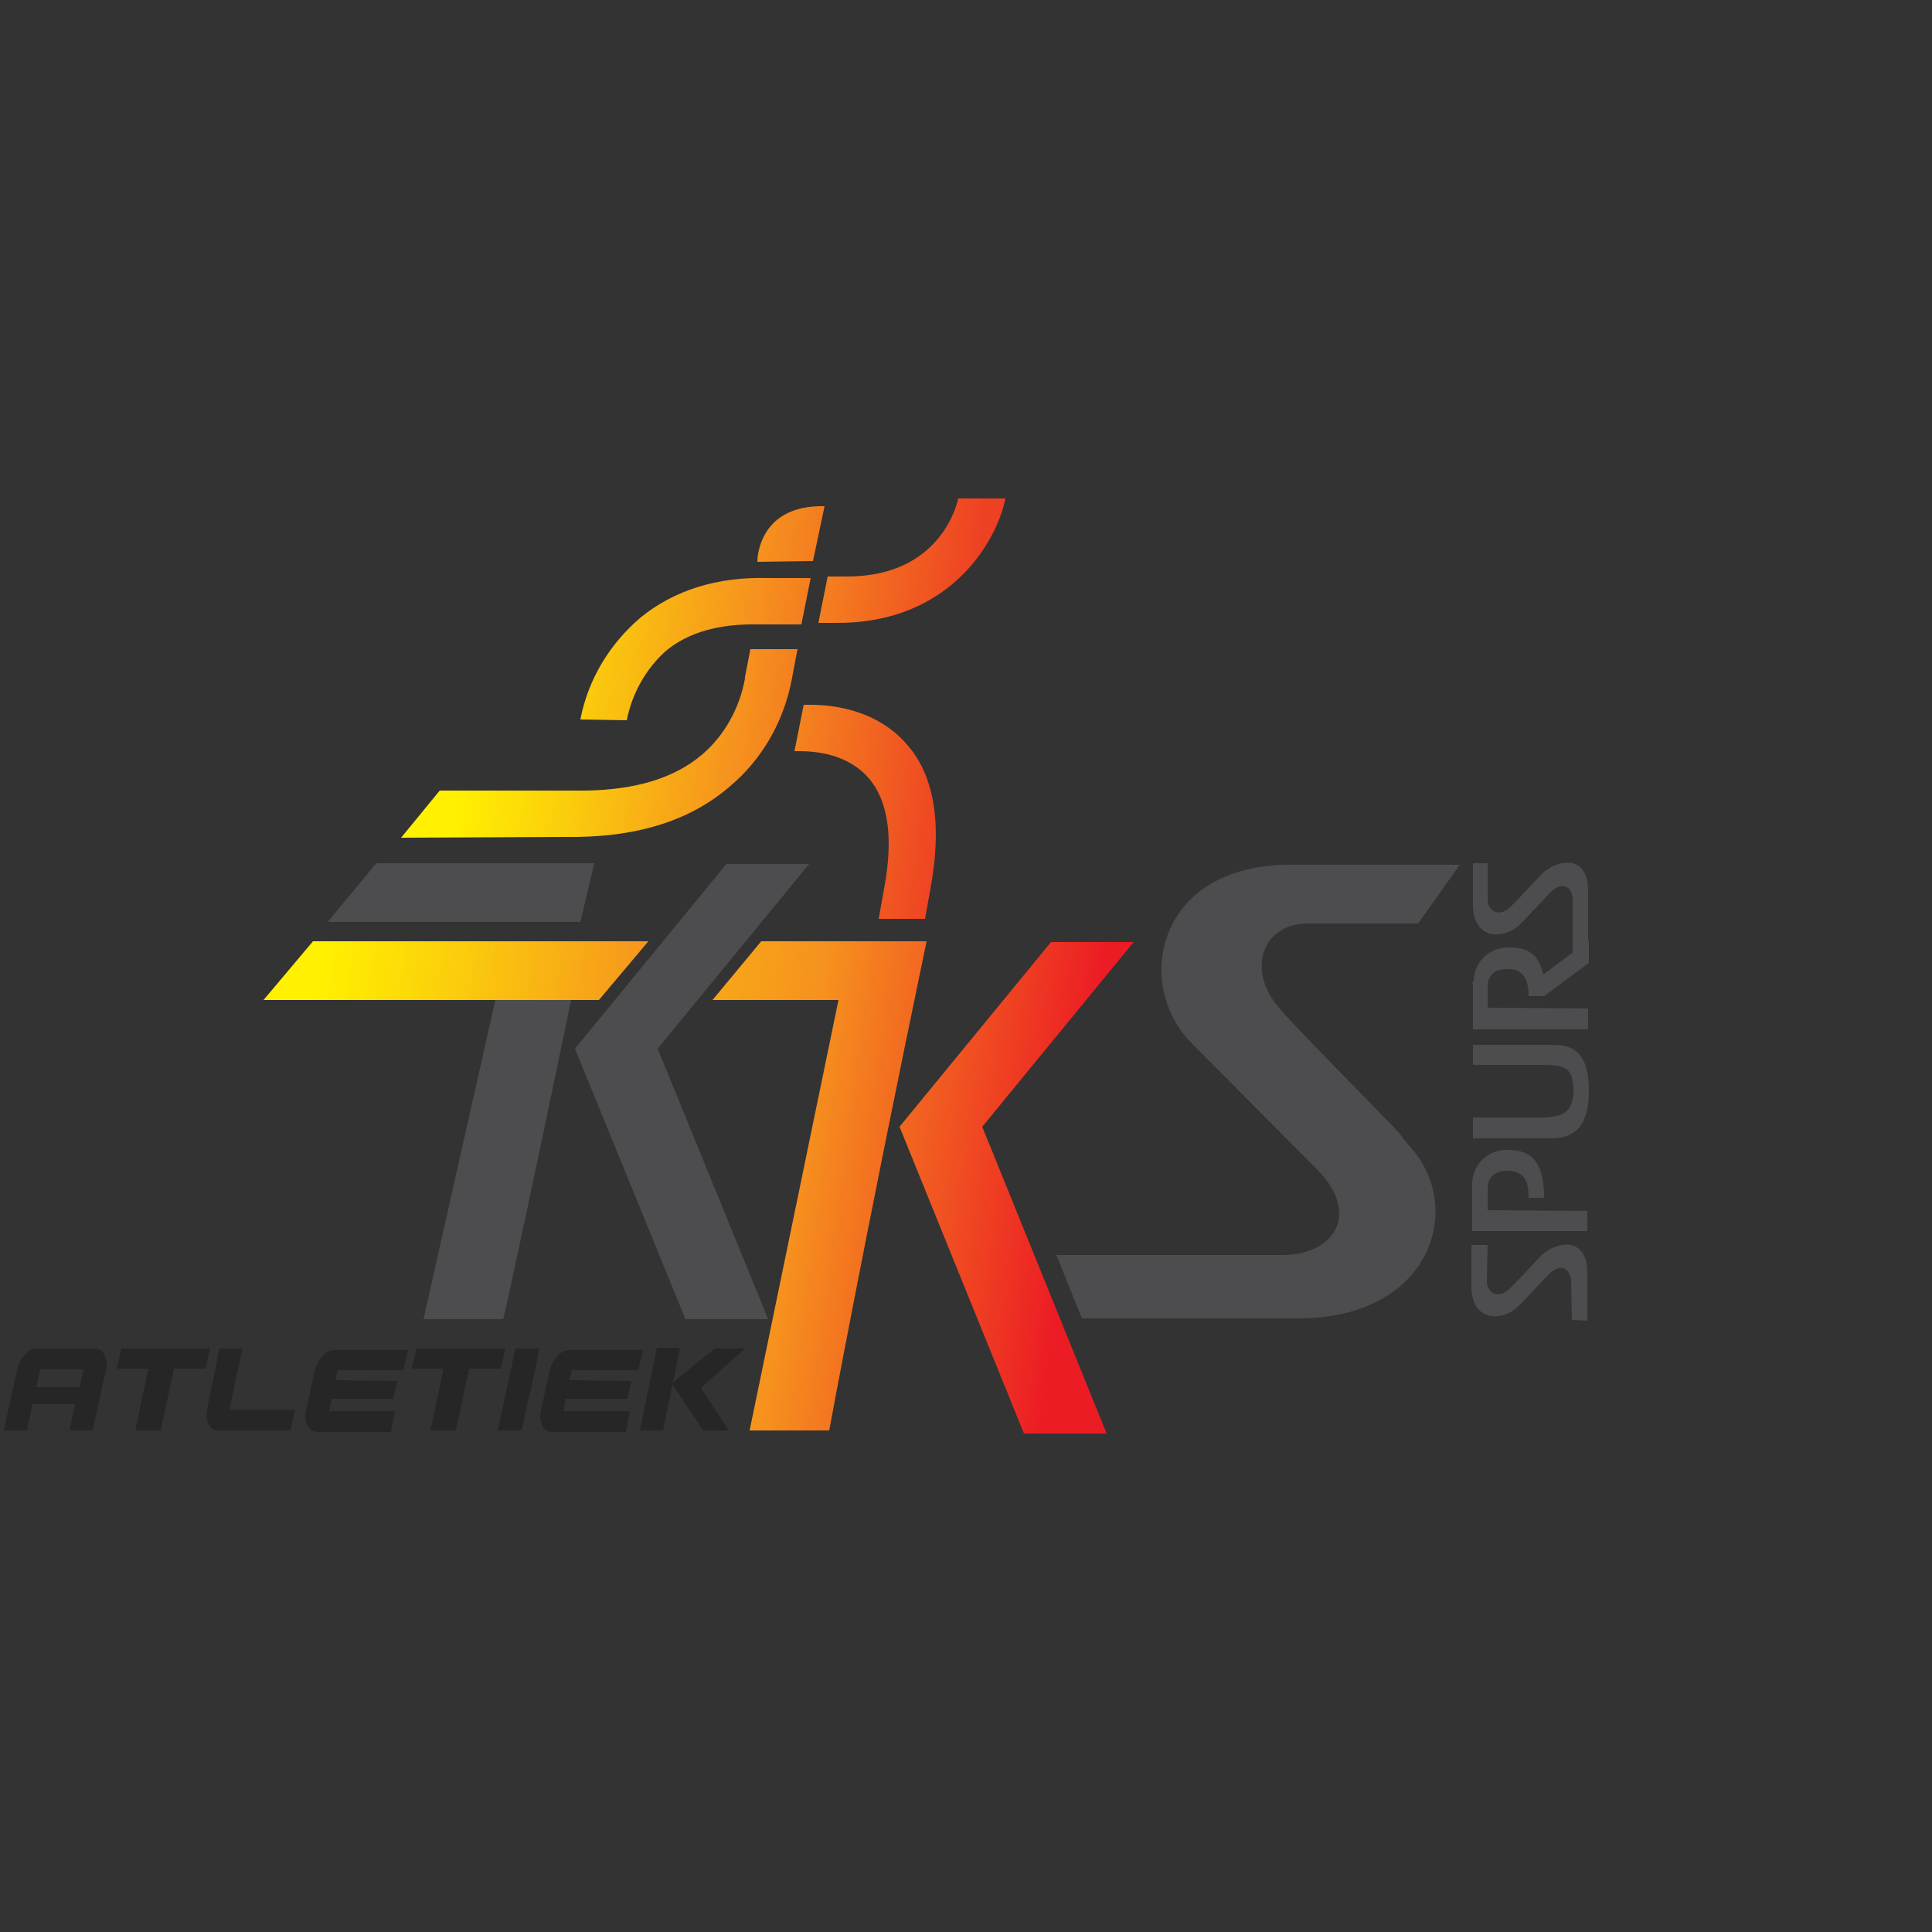 <?xml version="1.0" encoding="utf-8"?>
<!-- Generator: Adobe Illustrator 25.4.1, SVG Export Plug-In . SVG Version: 6.00 Build 0)  -->
<svg version="1.1" id="Layer_1" xmlns="http://www.w3.org/2000/svg" xmlns:xlink="http://www.w3.org/1999/xlink" x="0px" y="0px"
	 viewBox="0 0 250 250" style="enable-background:new 0 0 250 250;" xml:space="preserve">
<rect x="0" y="0" width="250" height="250" fill="#333333" stroke="none"/>
<style type="text/css">
	.st0{fill:#262626;}
	.st1{fill:url(#SVGID_1_);}
	.st2{fill:url(#SVGID_00000006703440003583636150000009451189004291952290_);}
	.st3{fill:url(#SVGID_00000160900150796710818270000003609851735089179805_);}
	.st4{fill:url(#SVGID_00000075130951162517185730000007256488521697754553_);}
	.st5{fill:url(#SVGID_00000039134528467719447910000017844402313774482099_);}
	.st6{fill:#4D4D4F;}
	.st7{fill:url(#SVGID_00000058583220730767462570000001941643215563321784_);}
	.st8{fill:url(#SVGID_00000080173252830034071160000003848259539257713287_);}
	.st9{fill:url(#SVGID_00000114772315306145688490000011018908368281290926_);}
</style>
<path class="st0" d="M4.2,181.7l-0.7,3.4h-3l0.6-2.8l1.1-5c0.1-0.7,0.5-1.4,1-2c0.4-0.5,1-0.8,1.6-0.8h7.4c0.6,0,1.1,0.3,1.3,0.8
	c0.3,0.6,0.4,1.3,0.2,2l-1.1,5l-0.6,2.8H9l0.7-3.4H4.2z M6.5,179.5h3.8l0.5-2.3H5.2l-0.5,2.3H6.5z"/>
<path class="st0" d="M26.6,177.1h-4.1l-1.7,8h-3.3l1.7-8h-4.1l0.6-2.6h11.5L26.6,177.1z"/>
<path class="st0" d="M38.2,182.4l-0.6,2.7h-9.4c-0.5,0-1-0.3-1.2-0.8c-0.3-0.6-0.4-1.3-0.2-2l1.6-7.8h3l-0.6,2.6l-1.1,5.3h5.5
	L38.2,182.4z"/>
<path class="st0" d="M43.4,178.6l8,0.1l-0.5,2.3h-8l-0.3,1.6h8.5l-0.5,2.7h-9.5c-0.5,0-1.1-0.3-1.3-0.8c-0.3-0.6-0.4-1.3-0.2-2
	l1.1-5c0.1-0.7,0.5-1.4,1-2c0.4-0.5,1-0.8,1.6-0.8h9.5l-0.6,2.6h-8.5L43.4,178.6z"/>
<path class="st0" d="M64.8,177.1h-4.1l-1.7,8h-3.3l1.7-8h-4.1l0.6-2.6h11.5L64.8,177.1z"/>
<path class="st0" d="M68.3,181.3l-0.8,3.8h-3.1l2.3-10.6h3.1l-0.9,4.4l-0.3,1.4L68.3,181.3z"/>
<path class="st0" d="M73.7,178.6l8,0.1l-0.5,2.3h-8l-0.3,1.6h8.6l-0.5,2.7h-9.5c-0.6,0-1.1-0.3-1.3-0.8c-0.3-0.6-0.4-1.3-0.2-2
	l1.1-5c0.1-0.7,0.5-1.4,1-2c0.4-0.5,1-0.8,1.6-0.8h9.5l-0.6,2.6H74L73.7,178.6z"/>
<path class="st0" d="M85.8,185.1h-3l2.2-10.7h3L85.8,185.1z M91,185.1h3.3l-3.6-5.5l5.7-5.1h-3.9l-5.6,4.5L91,185.1z"/>
<linearGradient id="SVGID_1_" gradientUnits="userSpaceOnUse" x1="60.172" y1="155.926" x2="123.422" y2="148.266" gradientTransform="matrix(1 0 0 -1 0 250)">
	<stop  offset="0" style="stop-color:#FFF100"/>
	<stop  offset="0.23" style="stop-color:#FBCC0C"/>
	<stop  offset="0.55" style="stop-color:#F6921E"/>
	<stop  offset="1" style="stop-color:#EE4023"/>
</linearGradient>
<path class="st1" d="M97.1,84l-0.7,3.6l0,0c0,0.1,0,0.1,0,0.2c-0.7,3.8-2.6,7.3-5.5,9.8c-3.6,3.1-8.7,4.6-15.1,4.7H56.9l-5,6.1
	l21.1-0.1h1.6c8.2-0.1,14.8-2.2,19.8-6.5c4.3-3.6,7.1-8.6,8.1-14.1c0-0.1,0.7-3.7,0.7-3.7L97.1,84z"/>
<linearGradient id="SVGID_00000141426050157913905000000000596201656013185700_" gradientUnits="userSpaceOnUse" x1="61.807" y1="169.418" x2="125.057" y2="161.758" gradientTransform="matrix(1 0 0 -1 0 250)">
	<stop  offset="0" style="stop-color:#FFF100"/>
	<stop  offset="0.23" style="stop-color:#FBCC0C"/>
	<stop  offset="0.55" style="stop-color:#F6921E"/>
	<stop  offset="1" style="stop-color:#EE4023"/>
</linearGradient>
<path style="fill:url(#SVGID_00000141426050157913905000000000596201656013185700_);" d="M81.1,93.2L81.1,93.2
	C81.1,93.2,81.1,93.1,81.1,93.2c0.7-3.5,2.5-6.7,5.1-9c2.9-2.4,6.9-3.5,11.9-3.4h5.6l1.2-6h-5.5c-6.6-0.2-12.2,1.6-16.5,5.1
	c-4,3.4-6.8,8-7.8,13.2L81.1,93.2z"/>
<linearGradient id="SVGID_00000168812373575710543590000002325753416693960618_" gradientUnits="userSpaceOnUse" x1="63.585" y1="184.07" x2="126.825" y2="176.419" gradientTransform="matrix(1 0 0 -1 0 250)">
	<stop  offset="0" style="stop-color:#FFF100"/>
	<stop  offset="0.25" style="stop-color:#FBCC0C"/>
	<stop  offset="0.6" style="stop-color:#F6921E"/>
	<stop  offset="1" style="stop-color:#EE4023"/>
</linearGradient>
<path style="fill:url(#SVGID_00000168812373575710543590000002325753416693960618_);" d="M124,64.5L124,64.5
	c-0.1,0.4-2.1,10.1-14.4,10.1h-2.5l-1.2,6h2.5c14.6,0,20.6-10.6,21.7-16.1L124,64.5z"/>
<linearGradient id="SVGID_00000181766903284134322060000002155028984298859168_" gradientUnits="userSpaceOnUse" x1="59.59" y1="151.096" x2="122.84" y2="143.446" gradientTransform="matrix(1 0 0 -1 0 250)">
	<stop  offset="0" style="stop-color:#FFF100"/>
	<stop  offset="0.25" style="stop-color:#FBCC0C"/>
	<stop  offset="0.6" style="stop-color:#F6921E"/>
	<stop  offset="1" style="stop-color:#EE4023"/>
</linearGradient>
<path style="fill:url(#SVGID_00000181766903284134322060000002155028984298859168_);" d="M102.8,97.2h0.6c2.3,0,6.4,0.4,9.1,3.6
	c2.5,3,3.1,7.8,1.9,14.2l-0.7,3.9h6l0.7-3.9c1.5-8.1,0.6-14.4-2.9-18.5c-2.9-3.5-7.6-5.4-13.1-5.3H104L102.8,97.2z"/>
<linearGradient id="SVGID_00000075860355550200075600000000629253188923120298_" gradientUnits="userSpaceOnUse" x1="63.761" y1="185.564" x2="127.01" y2="177.904" gradientTransform="matrix(1 0 0 -1 0 250)">
	<stop  offset="0" style="stop-color:#FFF100"/>
	<stop  offset="0.23" style="stop-color:#FBCC0C"/>
	<stop  offset="0.55" style="stop-color:#F6921E"/>
	<stop  offset="1" style="stop-color:#EE4023"/>
</linearGradient>
<path style="fill:url(#SVGID_00000075860355550200075600000000629253188923120298_);" d="M106.7,65.5l-1.5,7.1L98,72.7
	C98,72.7,97.9,65.3,106.7,65.5z"/>
<polygon class="st6" points="99.4,170.7 85.1,135.7 104.7,111.8 94,111.8 74.4,135.7 88.7,170.7 "/>
<linearGradient id="SVGID_00000028304489085642671770000005670046937484275593_" gradientUnits="userSpaceOnUse" x1="39.381" y1="109.777" x2="144.121" y2="95.677" gradientTransform="matrix(1 0 0 -1 0 250)">
	<stop  offset="0" style="stop-color:#FFF100"/>
	<stop  offset="0.25" style="stop-color:#FBCC0C"/>
	<stop  offset="0.61" style="stop-color:#F6921E"/>
	<stop  offset="0.95" style="stop-color:#EC1C24"/>
</linearGradient>
<polygon style="fill:url(#SVGID_00000028304489085642671770000005670046937484275593_);" points="143.2,185.5 127.1,145.8 
	146.7,121.9 136,121.9 116.4,145.8 132.5,185.5 "/>
<polygon class="st6" points="76.9,111.7 48.7,111.7 42.4,119.3 75.1,119.3 "/>
<path class="st6" d="M65.1,170.7H54.8l9.3-41.3h9.8C69.4,151.1,65.2,170.7,65.1,170.7z"/>
<linearGradient id="SVGID_00000115477780423852089100000004974492481967882132_" gradientUnits="userSpaceOnUse" x1="38.85" y1="105.889" x2="143.58" y2="91.791" gradientTransform="matrix(1 0 0 -1 0 250)">
	<stop  offset="0" style="stop-color:#FFF100"/>
	<stop  offset="0.25" style="stop-color:#FBCC0C"/>
	<stop  offset="0.61" style="stop-color:#F6921E"/>
	<stop  offset="0.95" style="stop-color:#EC1C24"/>
</linearGradient>
<path style="fill:url(#SVGID_00000115477780423852089100000004974492481967882132_);" d="M98.5,121.8l-6.3,7.6h16.3L97,185.1h10.3
	c0,0,4.4-24,12.6-63.3H98.5z"/>
<path class="st6" d="M165.6,130.5c1,1.4,13.1,13.6,14.7,15.3s0.6,0.8,2,2.4c7.4,7.9,3,22.4-14.3,22.4h-28l-3.3-8.2H166
	c6.3,0,10.2-5,4.6-10.9l-16.4-16.5c-7.6-7.7-4.5-23.1,12.7-23.1h22l-5.4,7.6h-14.1C163.3,119.4,161.2,125.6,165.6,130.5"/>
<linearGradient id="SVGID_00000005235138146053300270000005265725365403890613_" gradientUnits="userSpaceOnUse" x1="41.66" y1="126.692" x2="146.4" y2="112.592" gradientTransform="matrix(1 0 0 -1 0 250)">
	<stop  offset="0" style="stop-color:#FFF100"/>
	<stop  offset="0.17" style="stop-color:#FBCC0C"/>
	<stop  offset="0.41" style="stop-color:#F6921E"/>
	<stop  offset="0.8" style="stop-color:#EC1C24"/>
</linearGradient>
<polygon style="fill:url(#SVGID_00000005235138146053300270000005265725365403890613_);" points="83.9,121.8 40.5,121.8 34.1,129.4 
	77.5,129.4 "/>
<path class="st6" d="M190.6,137.8c0,0,7.4,0,9.4,0c2.8,0,3.6,0.7,3.6,3.4c0,3-1.9,3.3-3.7,3.4h-9.3v2.7c0,0,7.6,0,9.9,0
	s5.1-0.5,5.1-6.2c0-6-3.2-5.9-5.1-5.9c-5.5,0-9.9,0-9.9,0L190.6,137.8z"/>
<path class="st6" d="M190.6,127.4v5.8h14.9v-2.7l-13-0.1v-2.8c0-1.4,1-2.3,2.7-2.2c2.3,0,2.6,2,2.6,3.5h2l5.8-4.3v-2.9l-5.9,4.4
	c-0.6-2.8-2.2-3.5-4.4-3.5c-2.5-0.1-4.6,1.9-4.6,4.3C190.5,127.1,190.5,127.2,190.6,127.4z"/>
<path class="st6" d="M199.3,113.3c-1.3,1.4-2.2,2.4-3.8,4s-3,0.4-3-0.8v-4.8h-1.9v5.4c0,4.5,4,4.6,6.1,2.5c1.1-1.1,2.1-2.2,3.8-4
	s3-0.8,3,0.9v6.9l2,0.7v-8.8C205.5,110.2,201.1,111.3,199.3,113.3z"/>
<path class="st6" d="M203.4,170.8L203.4,170.8l2,0.1v-6.2c0-5-4.4-4-6.2-2c-1.3,1.4-2.2,2.4-3.8,4s-3,0.4-3-0.8s0.1-4.4,0.1-4.8
	h-2.1v5.4c0,4.5,4,4.6,6.1,2.5c1.1-1.1,2.1-2.2,3.8-4s3-0.7,3,0.9L203.4,170.8z"/>
<path class="st6" d="M192.5,156.6c0,0,0-2.2,0-2.9c0-1.4,1.1-2.3,2.7-2.2c2.4,0.1,2.6,1.9,2.6,3.5h2c0-5.2-2.1-6.2-4.7-6.2
	c-2.5-0.1-4.5,1.8-4.6,4.3c0,0.2,0,0.3,0,0.5v5.7h14.9v-2.6L192.5,156.6z"/>
</svg>
